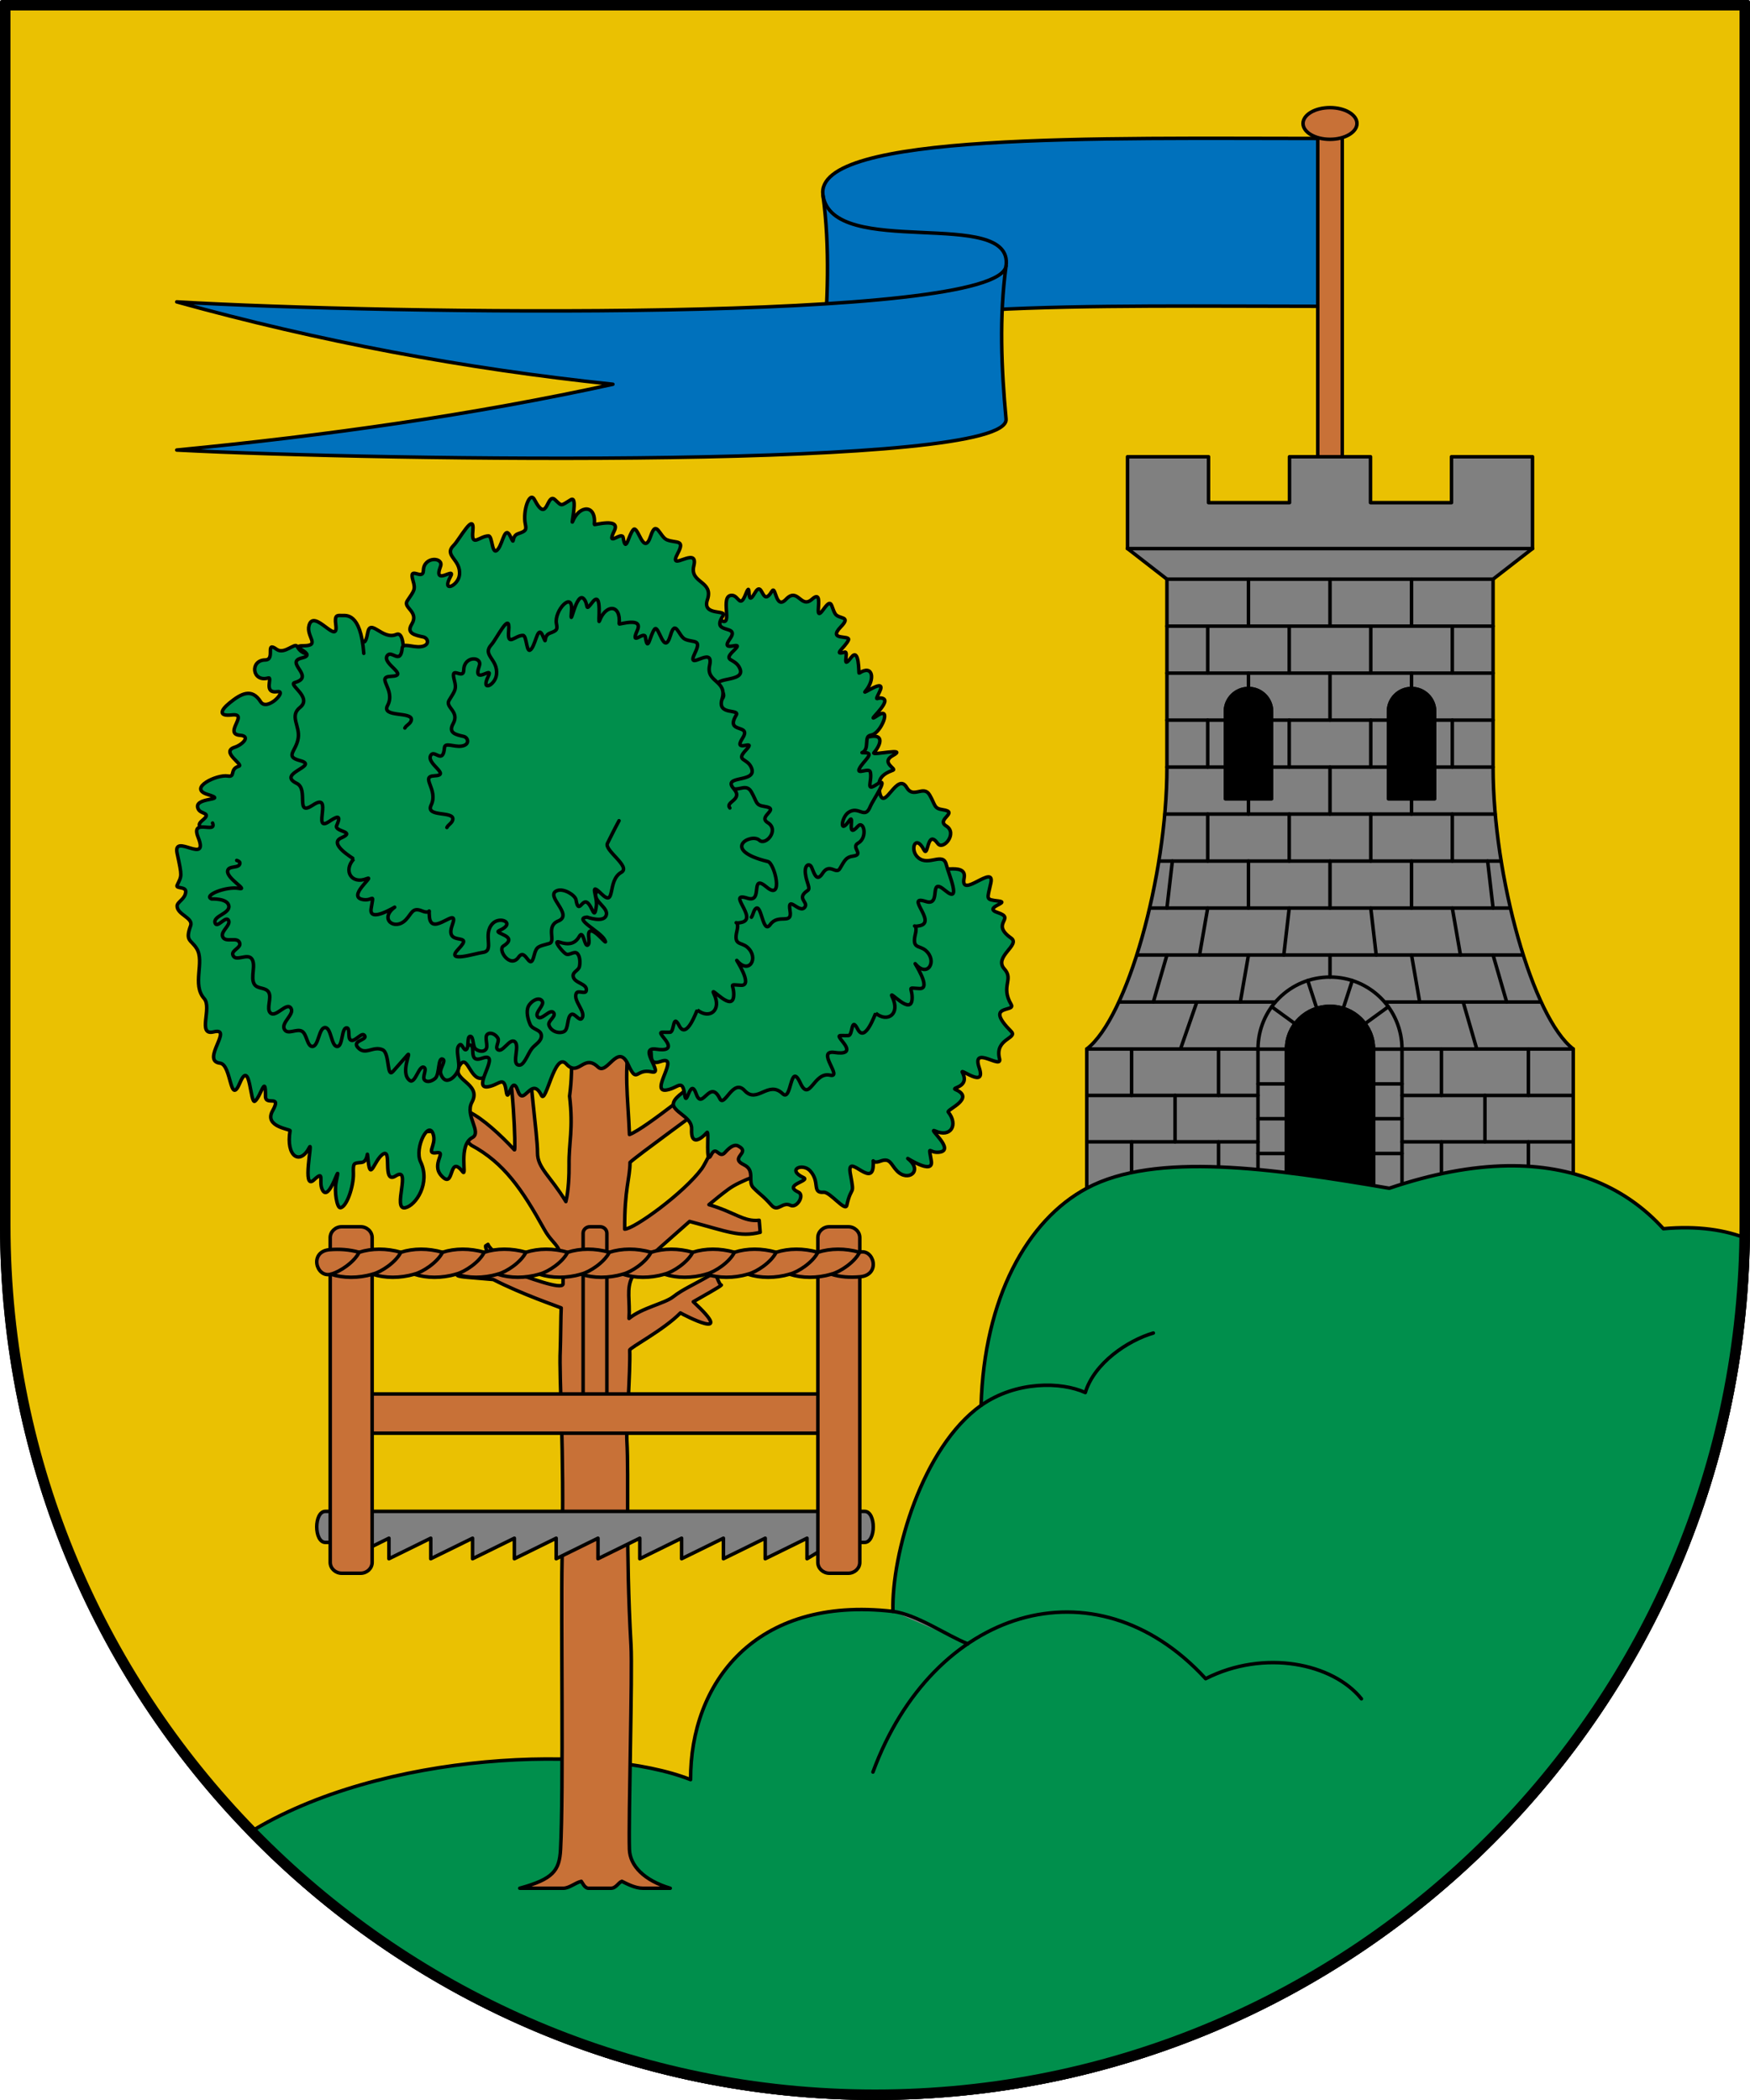 <?xml version="1.0" encoding="utf-8"?><svg xmlns="http://www.w3.org/2000/svg" version="1.1" viewBox="0 0 500 600"><path d="m.5.5v349.5c0 137.724 111.776 249.5 249.5 249.5s249.5-111.776 249.5-249.5v-349.5z" fill="#eac102" stroke="#000" stroke-linecap="round" stroke-linejoin="round"/><g stroke="#000" stroke-linecap="round" stroke-linejoin="round"><g><path d="m377.687 39.564c-63.306 0-145.054-1.805-142.561 16.173 2.03 14.638 1.411 31.131 0 45.773 0-15.919 79.255-13.996 142.56-13.996z" fill="#0071bc"/><path d="m235.126 55.737c2.628 18.618 54.613 3.112 52.317 20.258" fill="none"/><path d="m50.5 86.248c59.47 3.502 234.767 5.993 236.943-10.254-1.987 14.642-1.338 29.096 0 43.742 1.314 14.384-177.473 11.927-236.943 8.845 43.127-4.162 84.906-10.109 124.618-18.793-42.566-4.447-84.103-12.304-124.618-23.541z" fill="#0071bc"/><path d="m376.5 35.199h7v116.852h-7z" fill="#c87137"/><path d="m387.707 35.279c0 2.501-3.45 4.529-7.707 4.529s-7.707-2.027-7.707-4.529 3.45-4.529 7.707-4.529 7.707 2.027 7.707 4.529z" fill="#c87137" fill-rule="evenodd"/></g><g><path d="m403.296 196.72c3.657 0 6.601 2.936 6.601 6.583v24.898h-13.201v-24.898c0-3.647 2.944-6.583 6.6-6.583zm-46.592 0c3.657 0 6.601 2.936 6.601 6.583v24.898h-13.201v-24.898c0-3.647 2.944-6.583 6.6-6.583zm10.872 103.033c0-6.773 5.541-12.226 12.425-12.226s12.425 5.453 12.425 12.226l-0 39.747h57.076v-39.788c-11.582-8.894-22.908-49.323-22.908-80.452v-53.78l11.26-8.745v-26.235h-23.141v13.117h-23.141v-13.117h-23.141v13.117h-23.141v-13.117h-23.141v26.235l11.26 8.745v53.78c0 31.129-11.325 71.558-22.908 80.452v39.788h57.075z" fill="#808080"/><path d="m380 287.527c6.883 0 12.425 5.453 12.425 12.226v39.747h-24.849v-39.747c0-6.773 5.541-12.226 12.425-12.226z"/><path d="m322.089 156.735h115.823" fill="none"/><path d="m310.5 326.237h48.922" fill="none"/><path d="m310.5 312.974h48.922" fill="none"/><path d="m310.5 299.712h48.999" fill="none"/><path d="m319.773 286.288h44.534" fill="none"/><path d="m324.867 272.865h110.267" fill="none"/><path d="m368.352 259.442-1.553 13.423" fill="none"/><path d="m328.569 259.442h102.862" fill="none"/><path d="m331.178 246.019h97.643" fill="none"/><path d="m332.838 232.596h94.325" fill="none"/><path d="m333.408 219.172h16.696" fill="none"/><path d="m333.408 205.749h16.696" fill="none"/><path d="m333.408 192.326h93.185" fill="none"/><path d="m333.408 178.903h93.185" fill="none"/><path d="m403.296 165.479v13.423" fill="none"/><path d="m380 165.479v13.423" fill="none"/><path d="m356.704 165.479v13.423" fill="none"/><path d="m334.961 246.019-1.553 13.423" fill="none"/><path d="m425.039 246.019 1.553 13.423" fill="none"/><path d="m345.056 259.442-2.33 13.423" fill="none"/><path d="m391.648 259.442 1.553 13.423" fill="none"/><path d="m414.944 259.442 2.33 13.423" fill="none"/><path d="m356.704 272.865-2.33 13.423" fill="none"/><path d="m403.296 272.865 2.33 13.423" fill="none"/><path d="m333.408 272.865-3.883 13.423" fill="none"/><path d="m426.592 272.865 3.883 13.423" fill="none"/><path d="m341.95 286.288-4.659 13.423" fill="none"/><path d="m418.05 286.288 3.883 13.423" fill="none"/><path d="m348.162 299.712v13.263" fill="none"/><path d="m333.408 165.479h93.185" fill="none"/><path d="m409.896 219.172h16.696" fill="none"/><path d="m409.896 205.749h16.696" fill="none"/><path d="m363.304 205.749h33.391" fill="none"/><path d="m363.304 219.172h33.391" fill="none"/><path d="m400.501 299.712h48.999" fill="none"/><path d="m400.578 326.237h48.922" fill="none"/><path d="m400.578 312.974h48.922" fill="none"/><path d="m414.944 178.903v13.423" fill="none"/><path d="m391.648 178.903v13.423" fill="none"/><path d="m345.056 178.903v13.423" fill="none"/><path d="m368.352 178.903v13.423" fill="none"/><path d="m403.296 192.326v4.394" fill="none"/><path d="m380 192.326v13.423" fill="none"/><path d="m356.704 192.326v4.394" fill="none"/><path d="m414.944 205.749v13.423" fill="none"/><path d="m391.648 205.749v13.423" fill="none"/><path d="m345.056 205.749v13.423" fill="none"/><path d="m368.352 205.749v13.423" fill="none"/><path d="m414.944 232.596v13.423" fill="none"/><path d="m391.648 232.596v13.423" fill="none"/><path d="m345.056 232.596v13.423" fill="none"/><path d="m368.352 232.596v13.423" fill="none"/><path d="m403.296 228.201v4.394" fill="none"/><path d="m380 219.172v13.423" fill="none"/><path d="m356.704 228.201v4.394" fill="none"/><path d="m403.296 246.019v13.423" fill="none"/><path d="m380 246.019v13.423" fill="none"/><path d="m356.704 246.019v13.423" fill="none"/><path d="m380 272.865v6.296" fill="none"/><path d="m335.737 312.974v13.263" fill="none"/><path d="m348.162 326.237v13.263" fill="none"/><path d="m323.313 326.237v13.263" fill="none"/><path d="m323.313 299.712v13.263" fill="none"/><path d="m411.838 299.712v13.263" fill="none"/><path d="m424.263 312.974v13.263" fill="none"/><path d="m411.838 326.237v13.263" fill="none"/><path d="m436.687 326.237v13.263" fill="none"/><path d="m436.687 299.712v13.263" fill="none"/><path d="m359.422 339.5v-39.747c0-11.408 9.178-20.592 20.578-20.592s20.578 9.184 20.578 20.592v39.747" fill="none"/><path d="m359.422 299.753h8.154" fill="none"/><path d="m392.425 299.753h8.154" fill="none"/><path d="m390.052 292.446 6.596-4.796" fill="none"/><path d="m363.352 287.65 6.596 4.796" fill="none"/><path d="m373.641 280.169 2.52 7.76" fill="none"/><path d="m383.839 287.929 2.52-7.76" fill="none"/><path d="m359.422 309.69h8.154" fill="none"/><path d="m359.422 319.627h8.154" fill="none"/><path d="m359.422 329.563h8.154" fill="none"/><path d="m392.425 309.69h8.154" fill="none"/><path d="m392.425 319.627h8.154" fill="none"/><path d="m392.425 329.563h8.154" fill="none"/><path d="m356.704 196.72c3.657 0 6.601 2.936 6.601 6.583v24.898h-13.201v-24.898c0-3.647 2.944-6.583 6.6-6.583z"/><path d="m403.296 196.72c3.657 0 6.601 2.936 6.601 6.583v24.898h-13.201v-24.898c0-3.647 2.944-6.583 6.6-6.583z"/><path d="m395.693 286.288h44.534" fill="none"/></g><g><path d="m430.594 333.094c-10.044.16-21.255 2.213-33.656 6.406-33.097-5.655-66.784-10.519-86.438 0-17.098 9.151-29.322 31.526-30.188 62.031-16.802 12.004-25.604 42.354-25.188 58.875-39.569-4.584-57.916 20.665-57.812 48.062-25.925-10.249-88.363-8.318-126.312 15.281 45.35 46.71 108.804 75.75 179 75.75 136.376 0 247.28-109.603 249.438-245.469-6.408-2.648-14.358-3.856-24.188-2.969-10.602-11.704-25.482-18.275-44.656-17.969z" fill="#008f4c"/><path d="m280.317 401.539c10.05-7.035 22.914-6.803 29.772-3.662 2.542-8.433 12.119-14.88 19.434-17.014" fill="none"/><path d="m249.415 506.302c17.121-46.636 63.322-61.218 95.052-26.677 16.776-8.519 36.39-4.382 44.512 5.754" fill="none"/><path d="m255.128 460.395c6.865.909 15.241 6.817 21.391 9.278" fill="#808080" fill-rule="evenodd"/></g><g fill-rule="evenodd"><path d="m148.503 539.5h12.436c1.719 0 3.434-1.587 5.151-1.98.289.347.946 1.98 2.053 1.98h6.39c1.512 0 2.111-1.608 3.146-1.98 1.265.619 3.745 1.98 6.012 1.98h7.806c-7.473-2.245-11.509-6.424-11.661-11.103-.288-8.92.894-50.563.454-58.279-1.6-28.055-.571-47.836-1.185-58.609-.21-3.684 1.039-19.699.817-25.783-.023-.639 9.847-5.826 14.491-10.609v0c.809.509 16.399 8.595 3.675-3.185 3.267-1.897 7.605-4.268 8.005-4.767-.654.037-1.582-3.739-2.131-3.42-6.347 3.693-8.62 4.454-11.672 6.801-2.361 1.864-8.846 3.106-12.566 6.156.334-4.996-.846-8.481.92-11.857 1.767-3.377 8.803-9.083 16.377-15.857 10.961 2.897 14.214 4.54 20.18 3.107l-.286-3.446c-4.442.481-6.733-2.196-14.353-4.459 2.056-1.718 3.971-3.239 5.598-4.435 6.66-4.892 26.794-9.008 30.941-11.225l-1.433-4.602c-1.171-1.687-20.855 5.442-24.564 3.335-4.778-2.714 11.195-24.3 9.085-25.462l-3.784-2.085c-3.339 5.12-16.08 31.744-17.865 34.167-5.12 6.948-19.339 17.262-22.056 17.303-.083-11.565 1.525-14.498 1.521-19.063 1.78-1.748 20.919-15.577 23.918-17.951l-.852-6.285c-1.786.422-18.347 14.414-23.22 16.27-.423-10.695-1.782-19.038.482-28.545-.313-.526 6.452-13.244 7.713-14.579l-2.413-14.135c-1.367 1.062-9.736 23.075-12.011 21.38-2.709-2.019-10.681-17.935-12.77-21.38l-5.462 5.062c.203 3.508 5.97 16.532 7.06 19.709.336 5.594 1.55 11.96.288 21.508 1.109 9.521-.232 13.097-.151 19.664.034 2.674-.144 7.457-.908 10.473-4.402-7.281-8.13-9.588-8.104-13.942.03-5.02-2.704-23.749-1.967-25.44-3.152-12.006-11.585-25.232-12.939-27.061l-4.235 3.154c1.932 2.495 8.443 13.417 9.611 17.663 2.687 9.763 3.335 31.069 2.951 30.866-4.031-4.359-9.114-8.962-12.731-10.724-3.42-7.575-6.816-23.242-10.719-29.736l-3.509-.048v.001h0c2.742 9.106 5.669 16.713 7.951 27.483-5.483.201-14.606-.369-27.089 8.434l1.93 5.218c11.359-5.083 24.307-9.363 31.819-1.977 9.421 5.028 14.646 12.846 20.851 24.034 3.138 5.657 5.661 3.501 5.366 15.655-.343 1.714-9.47-1.689-16.799-4.337-.928-4.095-3.978-5.276-4.63-7.016l-.68.421c-.205 1.185 2.241 4.307 2.338 6.707l-7.3.744c-2.055.21-5.781 1.06-.396 1.521l7.547.646c8.237 4.236 18.361 7.641 19.4 8.115-.114 1.829-.164 9.831-.268 12.031-.39 8.315 1.206 26.986.515 60.01-.358 17.084.463 65.803-.429 82.66-.324 6.126-2.126 8.475-11.661 11.103z" fill="#c87137"/><path d="m113.538 293.35c-2.009-.708-3.144 4.092-5.774.135-2.579-3.88-3.054 11.771-5.724 5.075-1.785-4.477-3.198-1.1-5.492-.409-1.529.461 1.375-4.754-1.982-2.677-4.487 2.777-1.762-5.935-5.812-3.584-3.412 1.981-.287-7.128-5.065-5.539-4.992 1.66-4.471-6.457-9.556-5.735-4.561.647 2.352-8.959-3.185-5.8-3.298 1.881-2.698-1.344-3.352-4.147-.605-2.592-5.897-4.234-1.297-5.709 4.839-1.552-1.386-2.977-1.842-5.812-.31-1.926 6.893-1.746 2.334-3.613-1.46-.598 1.969-5.172-1.424-3.346-4.907 2.64.121-7.134-3.771-7.191-4.813-.071-1.874-5.99.527-7.211 2.026-1.03-8.155-.227-4.295-3.391 2.748-2.253-.322-1.706-1.116-3.117-2.122-3.772 9.034-2.323 2.588-4.299-5.713-1.751 2.684-5.801 5.807-5.258 2.27.394.36-1.972 3.15-2.806 1.465-.438-5.351-4.084-1.208-5.413 2.184-.701 4.697-3.18 1.594-3.412-5.017-.374 2.701-6.415-2.421-5.82-3.671.427-3.417-1.185-.583-3.474 3.148-2.542 6.278-4.354 8.821-.305 1.832 2.917 7.769-3.303 4.79-2.874-4.186.602-1.206-4.308-2.624-3.903-4.595 1.311-5.335-5.081-.85-5.155 3.05-.05-.207-5.562 3.272-3.037 2.168 1.574 5.201-1.99 5.829-.85 2.953 5.365 9.176-1.546 9.409 4.348.173 4.38 1.823 4.318 3.033-.18 1.09-4.05-2.082-4.889 1.613-4.617 3.327.245-1.741-6.802 2.297-3.934 1.88 1.335 2.837 6.014 3.835.478.766-4.253 4.23 2.215 8.146.513 3.974-1.726.347 17.414 5.761 10.908" fill="#008f4c"/><path d="m60.733 235.157c1.262 3.241-6.365-1.521-4.131 4.041 3.283 8.172-7.283-1.411-5.992 4.601 1.481 6.895 1.317 6.269 0 9.134-.479 1.042 2.537.281 2.457 1.843-.109 2.143-2.457 2.853-2.457 4.095 0 2.474 4.689 3.355 3.855 5.629-1.65 4.502.111 3.89 1.745 6.54 2.318 3.758-1.413 10.304 2.116 14.254 2.346 2.625-2.073 10.704 2.713 9.526 5.851-1.441-3.814 8.278 1.839 8.946 3.338.394 2.74 12.543 5.692 5.578 2.998-7.074 2.881 6.424 4.289 5.27 1.709-1.401 3.041-7.938 2.999-1.401-.019 2.969 4.763-.753 2.019 4.174-2.538 4.558 5.079 5.221 5.002 5.674-1.253 7.368 2.845 10.03 5.54 4.72 1.008-1.986-2.262 12.655 1.277 9.331 3.19-2.997 1.302.392 2.349 2.702 2.068 4.566 5.686-10.161 3.999-2.102-.585 2.797.246 7.349 1.154 7.349 1.803 0 3.878-6.151 3.771-9.79-.09-3.061.043-2.945 2.301-3.144 2.288-.202 1.403-5.04 1.938-.282.619 5.499 1.639.016 3.941-1.893 3.209-2.662-.221 8.659 3.917 6.013 4.671-2.986-1.106 9.918 2.736 9.096 3.026-.647 7.252-7.044 4.375-13.102-1.914-4.029 2.47-12.446 3.682-7.583.721 2.891-2.243 5.437.853 4.972 3.068-.461-1.609 3.207 1.37 6.532 3.92 4.374 1.928-6.451 6.114-1.092 1.31 1.676-1.369-7.575 2.738-9.754 2.836-1.505-2.16-6.292-.108-10.097 3.08-5.71-6.829-6.283-3.177-10.962 2.001-2.564 2.959 5.423 6.5 3.924 3.866-1.636.731-1.508 3.776-.247 2.77 1.146-4.946-12.112.215-8.792 4.41 2.836-.405-6.274 2.217-10.345 2.914-4.523-5.868-5.872-5.88-9.159 0-1.296 1.623-1.329 2.307-2.347" fill="#008f4c"/><path d="m266.666 247.479c-.222 2.64 9.799-1.661 8.789 3.408-1.246 6.25 8.846-4.245 7.649 1.377-1.023 4.803-1.678 4.701 2.239 5.176 3.457.419-4.713 1.848-.264 3.302 5.311 1.736-2.303 2.978 3.831 7.301 2.735 1.927-5.098 5.337-1.953 8.794 2.789 3.066-1.156 4.861 1.953 10.165 1.372 2.341-7.963-.309 0 7.698 1.984 1.995-4.793 2.053-3.338 7.76.852 3.341-8.076-4.093-5.804 2.597 2.087 6.147-5.487.029-4.816 1.31 2.305 4.406-3.397 4.306-1.944 4.932 5.819 2.509-2.621 5.752-2.083 6.423 2.931 3.651.736 7.411-3.705 5.423-2.579-1.155 6.225 5.685.892 6.075-2.746.201-2.861-2.336-2.029 2.458.74 4.266-7.271-1.097-6.709-.655 4.521 3.554.029 6.823-3.132 3.489-1.803-1.902-1.888-3.797-4.726-2.748-2.974 1.099-1.748-1.889-2.051 1.643-.505 5.88-7.721-4.481-6.499 2.025 1.263 6.725.333 2.864-1.023 8.944-.435 1.951-4.802-3.872-6.606-3.73-3.497.275-.911-2.895-3.877-6.122-2.151-2.34-6.791-.365-1.894 1.927 2.087.977-6.035 2.038-1.448 4.166 1.829.848-.402 4.68-2.28 3.759-2.318-1.138-3.544 2.093-5.404 0-2.61-2.936-2.982-2.786-5.2-5.031-1.731-1.752.65-4.926-2.655-6.529-4.411-2.14 2.168-3.42-1.69-5.398-1.216-.624-2.593.587-3.745 1.873-1.756 1.962-2.476-2.261-3.96.688-1.734 3.447-.498-7.187-1.187-6.426-2.03 2.247-4.634 3.729-4.392-.931.16-3.08-3.864-4.349-5.034-6.404-1.895-3.328 10.407-7.71 9.361-9.699-.588-1.119-6.153-2.393-7.15-2.794" fill="#008f4c"/><path d="m184.934 299.577c2.42-.634-.638 5.309 3.805 3.708 5.9-2.126-3.261 8.904 1.632 8.159 3.356-.511 4.583-3.43 5.228 1.225.594 4.291 1.537-5.257 3.338-.086 1.698 4.873 3.877-4.524 6.736 1.32 1.304 2.666 3.745-5.941 7.063-2.32 3.611 3.941 6.755-3.061 10.881.909 2.605 2.506 2.077-9.499 5.032-3.082 2.662 5.782 3.818-3.284 8.502-2.22 3.842.873-4.26-7.326 1.347-6.485 2.58.387 4.815.098 2.4-2.896-2.072-2.568-1.137-1.791 1.537-1.944 1.273-.072.7-5.576 2.604-1.849 2.155 4.218 5.067-4.606 5.176-4.517 3.39 2.787 7.114.181 4.699-4.68-1.329-2.676 5.752 6.115 5.699.162-.026-2.979-1.598-2.765 2.067-2.541 3.74.229-1.728-7.745-1.163-7.068 3.493 4.182 6.421-.775 2.97-3.803-1.807-1.586-3.984-.349-2.954-4.676.87-3.658-1.77-1.724 1.34-2.425 4.816-1.085-4.529-8.902 1.665-6.898 4.644 1.502.536-7.346 5.481-3.175 4.947 4.172.921-4.872.365-7.292-.877-3.819-5.001.477-7.997-2.015-2.637-2.193-.848-6.981 1.566-2.314 1.329 2.568.846-6.112 3.972-1.779 1.52 2.107 5.803-2.929 2.413-5.009-3.049-1.871 3.863-3.923-1.021-4.647-2.537-.376-2.012-1.276-3.711-4.208-1.716-2.962-4.636 1.157-6.525-2.097-2.753-4.742-6.381 6.904-7.696 1.642-.956-3.825.403-5.412 3.774-6.632 1.054-.382-3.681-2.214-.024-4.203 4.435-2.413-6.286.174-5.444-.779 1.913-2.167 3.04-5.449-1.237-4.572-2.804.575-2.561-1.806-4.242-2.647-3.469-1.737-5.064 6.133-7.187 5.24-.831-.35-.386-2.192-.854-3.206" fill="#008f4c"/><path d="m202.403 180.364c1.547.791.913-4.643 3.583-3.114 3.68 2.107-.547-7.182 3.121-7.152 1.975.016 2.274 3.912 3.956-.356 1.804-4.577-.058 4.362 2.534-.207 2.446-4.311 1.947 4.356 4.948-.607 1.159-1.916.99 5.486 4.013 2.312 3.473-3.646 4.194 2.871 7.452-.037 4.017-3.584-.19 7.76 3.333 2.812 2.423-3.402 2.066-.656 3.273 1.33 1.021 1.68 4.748.52 1.635 3.74-3.994 4.131 2.842 2.203 2.155 3.797-.844 1.955-4.637 4.511-1.079 3.452 1.365-.406-1.076 5.389 1.839 1.545 2.416-3.186 2.129 4.583 2.297 4.469 3.96-2.677 4.712 1.778 1.734 5.209-1.051 1.211 6.205-4.224 4.113.079-1.641 3.376-.569 1.209 1.064 1.972 2.374 1.11-6.02 7.738-1.566 4.788 4.031-2.669.979 4.928-1.691 5.569-1.329.32-1.408.494-1.54 2.86-.161 2.896-2.768 2.047-.096 2.261 2.264.181-.815 2.421-1.883 4.384-1.164 2.139 2.754-.348 3.077 1.138.565 2.598-1.533 5.75 1.779 3.529 4.031-2.702-1.033 4.375-1.813 6.313-1.573 3.908-3.255-.421-6.278 1.711-1.965 1.386-2.543 6.333.162 2.455 1.965-2.817-.994 5.486 2.564 1.478 1.698-1.912 2.91 3.211.096 4.79-2.201 1.235 1.86 3.274-1.474 3.723-2.035.274-2.383 1.272-3.763 3.579-1.073 1.793-2.932-1.758-4.9 1.305-1.634 2.543-2.316.417-3.139-1.629-.544-1.352-2.106-.914-1.802 1.706.308 2.651 1.579 4.242.661 4.853-3.285 2.182.043 3.246-.713 4.597-1.43 2.553-5.164-3.702-4.336 1.178.727 4.278-3.285.664-5.654 3.969-2.144 2.991-2.437-5.986-4.135-4.573-.642.534-.704 1.712-1.238 2.474" fill="#008f4c"/><path d="m133.959 298.64c2.42-.634-.638 5.309 3.805 3.708 5.901-2.126-3.261 8.904 1.632 8.159 3.355-.511 4.584-3.43 5.228 1.225.594 4.291 1.537-5.257 3.338-.09 1.698 4.873 3.877-4.524 6.736 1.32 1.304 2.666 3.745-12.626 7.063-9.004 3.611 3.941 4.97-3.061 9.095.908 2.604 2.506 5.649-7.139 8.604-.722 2.662 5.781 2.033 1.041 6.716 2.105 3.842.873-4.26-7.327 1.347-6.485 2.58.387 4.816.1 2.4-2.896-2.071-2.569-1.137-1.791 1.537-1.944 1.273-.072.699-5.575 2.603-1.849 2.155 4.218 5.069-4.606 5.178-4.516 3.39 2.787 7.114.181 4.699-4.68-1.329-2.676 5.752 6.115 5.699.162-.026-2.979-1.598-2.765 2.067-2.541 3.74.229-1.729-7.746-1.163-7.068 3.494 4.181 6.421-.775 2.97-3.803-1.807-1.586-3.984-.349-2.954-4.676.87-3.658-1.77-1.724 1.34-2.425 4.816-1.085-4.529-8.902 1.665-6.898 4.644 1.502.536-7.345 5.481-3.175 4.947 4.172 2.26-6.827.365-7.292-13.775-3.382-4.766-8.258-2.46-6.107 1.803 1.681 5.803-2.93 2.413-5.009-3.049-1.871 3.863-3.923-1.021-4.647-2.537-.376-2.012-1.276-3.711-4.208-1.716-2.962-4.636 1.156-6.525-2.097-2.753-4.742-6.38 6.905-7.696 1.642-.957-3.825.403-5.411 3.774-6.631 1.055-.382-3.681-2.214-.024-4.203 4.435-2.413-6.286.174-5.444-.78 1.913-2.167 3.04-5.449-1.237-4.572-2.804.575-2.561-1.806-4.242-2.647-3.469-1.737-5.064 6.133-7.187 5.24-.831-.349-.386-2.192-.854-3.206" fill="#008f4c"/><path d="m67.637 245.831s.931.277.913.746c-.067 1.705-3.252.575-3.514 2.248-.339 2.16 5.994 5.55 3.296 5.013-3.572-.71-10.428 1.995-7.858 3.01 0 0 4.486-.236 4.895 1.932.437 2.309-4.712 2.897-3.879 5.011.588 1.491 3.008-2.212 3.784-.876.792 1.362-2.211 3.071-1.684 4.638.691 2.052 4.402-.178 4.912 1.963.318 1.332-2.368 1.983-1.982 3.284.662 2.227 4.135-.583 5.403 1.135 1.282 1.736-.405 5.252.695 7.191.91 1.603 3.291.809 4.182 2.431.869 1.581-.752 4.629.425 5.819 1.587 1.604 4.708-3.34 5.934-1.264.995 1.683-2.775 4.001-1.964 5.846.87 1.977 3.649-.303 5.192.755 1.278.876 1.402 4.262 2.844 4.273 1.837.016 1.83-5.418 3.667-5.391 1.802.028 1.708 5.526 3.507 5.392 1.623-.121 1.108-5.544 2.724-5.303.929.139.182 2.847 1.003 3.434 1.227.877 3.364-2.677 4.104-1.123.566 1.187-3.755 1.33-1.965 3.316 2.123 2.355 4.311-.569 7.021.615 2.13.93 1.144 8.29 2.999 6.189l4.091-4.633c1.417-1.605-2.222 5.027.668 7.209 1.601 1.209 2.671-4.696 4.159-3.69.797.539-.613 2.747.06 3.523.776.894 2.228.335 3.082-.427 1.296-1.157.698-6.161 2.174-5.466.972.457-.951 2.68-.644 3.972.221.93.88 1.907 1.619 2.01 1.281.179 2.615-1.2 3.303-2.627 1.024-2.123-1.136-6.386.584-7.495.614-.396 1.094 1.692 1.745 1.415.996-.423.147-3.723 1.193-3.808 1.049-.086.655 2.88 1.552 3.598.828.663 2.166.973 2.91.156.85-.933-.478-3.522.449-4.32.875-.753 2.418-.016 3.024 1.111.464.856-.786 2.501-.152 3.143 1.383 1.4 3.484-3.342 4.978-2.154 1.454 1.155-.778 5.841.822 6.596 1.696.8 2.774-3.025 4.073-4.664.94-1.186 2.801-2.03 2.685-3.733-.117-1.717-2.503-1.593-3.17-3.079-.682-1.519-1.257-3.764-.524-5.242.743-1.497 3.002-2.84 3.92-1.52.816 1.172-2.1 3.179-1.346 4.421.987 1.625 3.785-2.642 4.699-.946.572 1.059-1.776 2.226-1.405 3.429.569 1.843 2.926 2.553 4.336 1.818 1.315-.686.744-4.155 2.049-4.872.966-.53 2.289 2.089 3.024 1.112 1.326-1.763-2.575-4.992-1.611-7.121.499-1.102 2.63.437 2.869-.805.404-2.092-3.639-2.05-3.758-4.202-.066-1.196 1.581-1.543 1.81-2.703.241-1.217.145-2.908-.609-3.686-.865-.893-2.315.736-3.303.099-.956-.618-3.794-4.022-1.889-3.382 2.289.768 4.39.83 5.767-1.629 1.163-2.077 1.405 2.965 2.362 2.522.974-.45-.276-3.353.642-3.972 1.362-.917 5.515 4.959 4.21 2.413-1.184-2.31-9.124-6.118-5.012-6.447 0 0 4.612 1.683 5.443-.435.857-2.184-3.364-3.833-2.989-6.239.154-.989 1.896-.719 1.898-1.728.001-1.043-1.956-1.795-1.956-1.795-2.104-1.93-8.934.613-7.09-1.557l2.879-3.386c.012-.016-.036 0-.048-.023" fill="#008f4c"/><path d="m103.937 186.67c-.896-11.922-5.186-10.75-6.347-10.806-1.3-.061-2.027-.134-1.649 2.62.87 6.337-6.209-4.782-7.63.16-.938 3.262 3.448 5.855-1.667 5.862-4.602 0 4.369 2.378-.352 3.473-5.221 1.211 3.983 5.352-2.063 7.037-2.079.579 5.152 4.184 1.481 7.117-3.063 2.446.018 5.248-.5 8.741-.564 3.806-3.984 5.256.513 6.445 5.731 1.516-6.9 3.627-.936 6.506 3.525 1.701-.588 9.656 4.613 6.201 5.988-3.978-.247 7.879 4.474 4.792 2.033-1.329 3.874-2.495 2.326 1.03-.815 1.855 5.688 1.625 1.317 3.543-3.911 1.716 3.634 5.966 3.547 6.061-3.05 3.295-.66 7.36 3.746 5.576 2.635-1.067-6.2 5.397-.84 6.027 2.693.317 2.867-2.178 2.071 2.531-.737 4.356 7.263-.783 6.709-.371-4.512 3.361.024 6.817 3.162 3.62 1.788-1.821 1.854-3.734 4.707-2.55 2.882 1.197 1.75-1.751 2.074 1.726.556 5.961 8.753-3.767 6.525 2.298-2.387 6.499 6.677 1.719 1.732 6.878-3.933 4.103 4.839 1.199 7.005.93 3.473-.432-.169-5.098 2.774-8.225 2.119-2.252 6.844-.14 1.93 1.973-2.055.884 5.916 1.42 1.153 4.438-1.721 1.09 2.007 6.521 4.357 3.18 2.108-2.997 3.181 4.551 4.442-.52.683-2.747 1.285-2.496 4.358-3.406 1.922-.569-1.115-4.938 2.501-6.392 4.602-1.851-4.084-7.327-.247-8.715 1.911-.692 5.128 1.334 5.352 2.655.746 4.399 1.734-.417 3.252.797 1.543 1.234 1.966 5.324 2.558.967.373-2.741-2.158-7.027 1.374-3.551 4.306 4.239 1.58-3.748 5.758-6.082 2.873-1.605-4.987-6.306-3.957-8.281.343-.658 1.888-3.862 3.303-6.461" fill="#008f4c"/><path d="m204.594 202.425c-1.614-1.794 4.356-2.243 1.254-5.455-3.891-4.028 7.341-1.649 5.57-5.921-1.336-3.224-5.209-1.854-1.726-5.213 3.607-3.478-4.381 1.236-1.127-3.335 3.05-4.283-5.656-1.026-1.996-6.563 1.238-1.873-6.064.18-4.449-4.584 1.843-5.436-5.108-4.677-3.893-9.655 1.5-6.141-7.698 2.229-4.594-3.573 2.191-4.094-.429-2.849-3.067-3.887-2.062-.811-3.021-6.027-4.636-1.132-2.057 6.237-3.606-3.218-4.966-1.789-1.428 1.5-2.128 7.07-2.916 2.302-.342-2.068-4.999 3.075-2.527-1.972 1.871-3.819-5.748-1.551-5.722-1.799.613-5.83-4.29-5.603-6.171-.876-.658 1.655 1.624-7.502-.528-6.196-3.018 1.832-2.452 1.919-4.527 0-2.422-2.24-2.083 7.22-5.853 0-1.399-2.68-3.418 3.204-2.624 6.973.363 1.722.133 1.99-2.074 2.745-2.168.741-.733 3.857-2.229.724-1.524-3.19-2.099 1.806-3.43 3.588-1.89 2.531-1.564-3.663-2.771-3.683-2.516-.041-4.992 3.496-4.499-1.375.602-5.941-3.872 2.49-5.414 4.006-3.116 3.064 2.155 4.004 1.584 8.575-.383 3.07-5.177 5.184-2.564.435 1.727-3.14-5.102 2.974-2.843-2.93 1.02-2.666-4.774-2.973-4.883 1.134-.084 3.159-4.311-1.636-2.98 2.886.773 2.628.389 2.794-1.629 5.811-1.342 2.007 3.488 3.056 1.266 6.684-1.607 2.624.948 3.137 3.299 3.634 1.44.304 2.029 2.487-.771 2.78-2.308.242-5.088-1.193-5.245.421-.48 4.925-3.023.416-4.264 2.131-1.675 2.316 6.524 5.707 1.098 5.921-4.601.181 1.456 3.684-1.023 8.362-1.855 3.5 7.326 1.579 6.793 4.15-.22 1.062-1.356 1.36-1.843 2.252" fill="#008f4c"/><path d="m208.531 230.847c-1.468-1.794 3.921-2.288 1.14-5.455-3.579-4.075 6.707-1.563 5.065-5.921-1.139-3.021-4.72-1.871-1.569-5.213 3.295-3.494-3.98 1.231-1.024-3.334 2.776-4.288-5.07-1.135-1.816-6.563 1.168-1.948-5.509.17-4.044-4.584 1.679-5.445-4.645-4.675-3.539-9.655 1.363-6.14-7.01 2.253-4.176-3.573 1.98-4.069-.411-2.857-2.79-3.887-1.923-.832-2.749-6.017-4.214-1.132-1.874 6.247-3.306-3.187-4.516-1.789-1.328 1.534-1.931 7.087-2.651 2.301-.304-2.022-4.501 2.975-2.299-1.972 1.734-3.894-5.225-1.55-5.202-1.799.559-5.829-3.896-5.617-5.61-.876-.603 1.667 1.018-9.291-2.043-5.302-2.221 2.894-1.04.792-2.32-.859-2.313-2.984-4.209 9.808-3.642 3.285.518-5.955-5.009-.085-4.3 3.653.329 1.734.2 1.961-1.887 2.745-2.138.803-.638 3.917-2.025.724-1.35-3.108-1.857 1.729-3.119 3.588-1.64 2.416-1.314-3.661-2.52-3.682-2.338-.041-4.538 3.484-4.091-1.376.548-5.948-3.52 2.489-4.923 4.006-2.833 3.063 1.951 4.074 1.44 8.575-.346 3.054-4.664 5.102-2.33.435 1.604-3.207-4.608 2.868-2.586-2.93.946-2.712-4.341-2.97-4.44 1.135-.076 3.148-3.913-1.614-2.709 2.886.707 2.644.258 2.953-1.48 5.811-1.23 2.023 3.121 3.146 1.151 6.684-1.502 2.697.859 3.137 3 3.634 1.369.318 1.888 2.482-.701 2.78-2.188.252-4.632-1.134-4.769.421-.435 4.926-2.806.505-3.876 2.131-1.584 2.409 5.933 5.707.998 5.92-4.19.181 1.213 3.913-.931 8.362-1.732 3.593 6.664 1.564 6.177 4.15-.192 1.021-1.233 1.36-1.677 2.252" fill="#008f4c"/></g><g><path d="m168.575 350.5h2.849c1.091 0 1.97.823 1.97 1.845v50.648c0 1.022-.878 1.845-1.97 1.845h-2.849c-1.091 0-1.97-.823-1.97-1.845v-50.648c0-1.022.878-1.845 1.97-1.845z" fill="#c87137"/><path d="m99.339 409.493v-11.217h141.323v11.217z" fill="#c87137"/><path d="m247.024 440.688c3.301 0 3.301-8.868 0-8.868h-154.048c-3.301 0-3.301 8.868 0 8.868h6.205v4.668l11.945-5.871v5.871l11.945-5.87v5.87l11.945-5.87v5.87l11.945-5.87v5.87l11.945-5.87 0 5.87 11.945-5.87 0 5.87 11.945-5.87 0 5.87 11.945-5.87 0 5.87 11.945-5.87 0 5.87 11.945-5.87 0 5.87 11.945-5.87 0 5.87 7.774-4.668z" fill="#808080"/><path d="m97.668 350.5h5.338c1.839 0 3.32 1.391 3.32 3.118v92.764c0 1.727-1.48 3.118-3.32 3.118h-5.338c-1.839 0-3.32-1.391-3.32-3.118v-92.764c0-1.727 1.48-3.118 3.32-3.118z" fill="#c87137"/><path d="m236.994 350.5h5.338c1.839 0 3.32 1.391 3.32 3.118v92.764c0 1.727-1.48 3.118-3.32 3.118h-5.338c-1.839 0-3.32-1.391-3.32-3.118v-92.764c0-1.727 1.48-3.118 3.32-3.118z" fill="#c87137"/><path d="m245.763 364.793c-2.908.259-5.747.076-8.247-.734-4.111 1.184-8.363 1.151-11.915-0-4.11 1.184-8.363 1.152-11.915 0-4.111 1.184-8.363 1.151-11.915-0-4.11 1.184-8.363 1.152-11.915 0-4.111 1.184-8.363 1.151-11.915-0-4.11 1.184-8.363 1.152-11.915 0-4.11 1.184-8.363 1.151-11.915-0-4.11 1.184-8.363 1.152-11.915 0-4.111 1.184-8.363 1.151-11.915-0-4.11 1.184-8.363 1.152-11.915 0-4.111 1.184-8.363 1.151-11.915-0-4.11 1.184-8.363 1.152-11.915 0-4.215 1.147-6.302-6.551-.285-7.016 2.684-.207 5.551-.056 8.362.753 3.553-1.152 7.805-1.184 11.915 0 3.553-1.152 7.805-1.184 11.915-0 3.553-1.152 7.805-1.184 11.915 0 3.553-1.152 7.805-1.184 11.915-0 3.553-1.152 7.805-1.184 11.915 0 3.553-1.152 7.805-1.184 11.915-0 3.553-1.152 7.805-1.184 11.915 0 3.553-1.152 7.805-1.184 11.915-0 3.553-1.152 7.805-1.184 11.915 0 3.553-1.152 7.805-1.184 11.915-0 3.553-1.152 7.805-1.184 11.915 0 3.553-1.152 7.805-1.184 11.915-0 4.08-1.155 6.16 6.462.17 6.997z" fill="#c87137"/><path d="m114.523 357.796c-1.415 2.84-5.504 5.582-8.077 6.262" fill="none"/><path d="m102.607 357.796c-1.415 2.84-5.504 5.582-8.077 6.262" fill="none"/><path d="m138.354 357.796c-1.415 2.84-5.504 5.582-8.077 6.262" fill="none"/><path d="m126.438 357.796c-1.415 2.84-5.504 5.582-8.077 6.262" fill="none"/><path d="m162.185 357.796c-1.415 2.84-5.504 5.582-8.077 6.262" fill="none"/><path d="m150.269 357.796c-1.415 2.84-5.504 5.582-8.077 6.262" fill="none"/><path d="m186.015 357.796c-1.415 2.84-5.504 5.582-8.077 6.262" fill="none"/><path d="m174.1 357.796c-1.415 2.84-5.504 5.582-8.077 6.262" fill="none"/><path d="m209.846 357.796c-1.415 2.84-5.504 5.582-8.077 6.262" fill="none"/><path d="m197.931 357.796c-1.415 2.84-5.504 5.582-8.077 6.262" fill="none"/><path d="m233.677 357.796c-1.415 2.84-5.504 5.582-8.077 6.262" fill="none"/><path d="m221.762 357.796c-1.415 2.84-5.504 5.582-8.077 6.262" fill="none"/><path d="m245.593 357.796c-1.415 2.84-5.504 5.582-8.077 6.262" fill="none"/></g></g><path d="m1.5 1.5v348.5c0 137.172 111.328 248.5 248.5 248.5s248.5-111.328 248.5-248.5v-348.5z" fill="none" stroke="#000" stroke-linecap="round" stroke-linejoin="round" stroke-width="3"/></svg>
